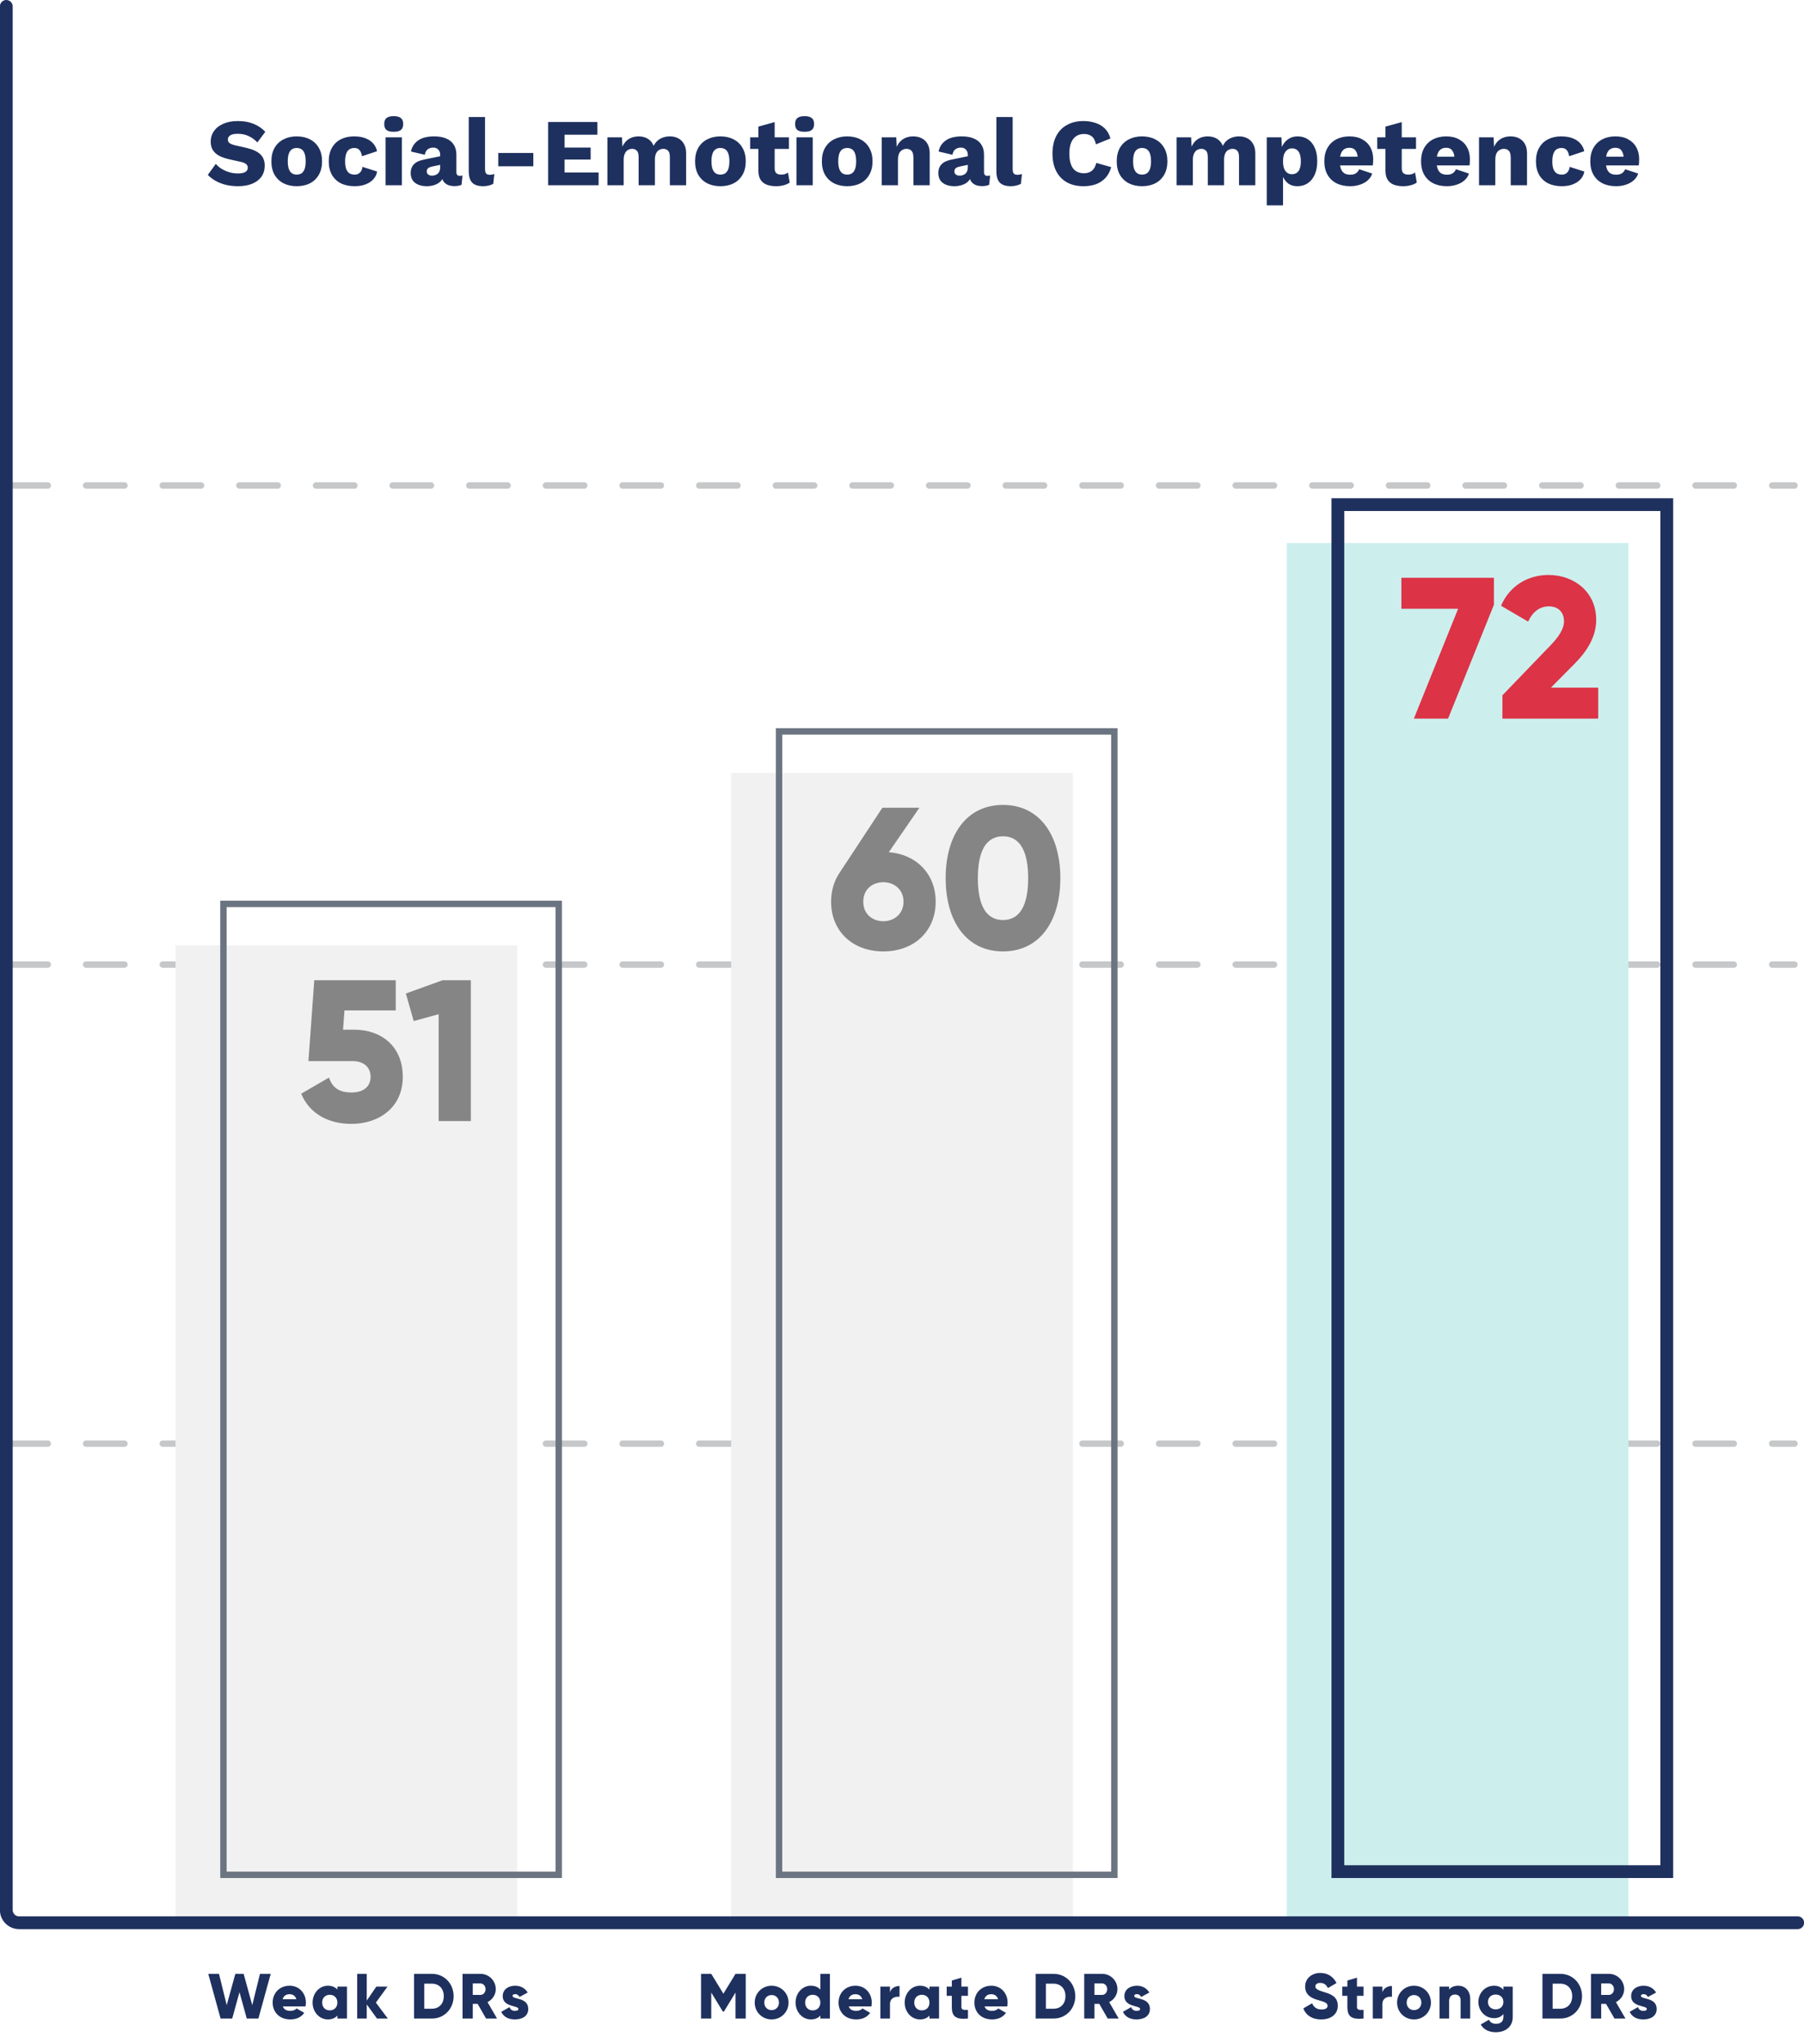 <?xml version="1.0" encoding="UTF-8"?>
<svg preserveAspectRatio="xMidYMid slice" xmlns="http://www.w3.org/2000/svg" width="700px" height="793px" viewBox="0 0 565 640" fill="none">
  <line x1="3" y1="302" x2="562" y2="302" stroke="#C5C7C9" stroke-width="2" stroke-linecap="round" stroke-dasharray="12 12"></line>
  <line x1="3" y1="452" x2="562" y2="452" stroke="#C5C7C9" stroke-width="2" stroke-linecap="round" stroke-dasharray="12 12"></line>
  <line x1="3" y1="152" x2="562" y2="152" stroke="#C5C7C9" stroke-width="2" stroke-linecap="round" stroke-dasharray="12 12"></line>
  <path d="M74.562 37.9C76.402 37.9 78.022 38.19 79.422 38.77C80.842 39.33 82.072 40.16 83.112 41.26L80.622 44.59C79.762 43.69 78.832 43.02 77.832 42.58C76.852 42.12 75.732 41.89 74.472 41.89C73.732 41.89 73.132 41.97 72.672 42.13C72.212 42.29 71.882 42.51 71.682 42.79C71.482 43.07 71.382 43.39 71.382 43.75C71.382 44.17 71.572 44.53 71.952 44.83C72.352 45.11 72.992 45.35 73.872 45.55L77.202 46.3C79.182 46.76 80.632 47.43 81.552 48.31C82.472 49.19 82.932 50.36 82.932 51.82C82.932 53.22 82.572 54.41 81.852 55.39C81.132 56.35 80.142 57.08 78.882 57.58C77.622 58.06 76.182 58.3 74.562 58.3C73.242 58.3 71.982 58.16 70.782 57.88C69.582 57.58 68.502 57.16 67.542 56.62C66.582 56.08 65.772 55.46 65.112 54.76L67.602 51.31C68.102 51.89 68.712 52.41 69.432 52.87C70.172 53.31 70.972 53.66 71.832 53.92C72.712 54.18 73.602 54.31 74.502 54.31C75.202 54.31 75.782 54.24 76.242 54.1C76.722 53.96 77.072 53.75 77.292 53.47C77.512 53.19 77.622 52.86 77.622 52.48C77.622 52.06 77.472 51.71 77.172 51.43C76.872 51.13 76.302 50.88 75.462 50.68L71.802 49.87C70.682 49.61 69.682 49.27 68.802 48.85C67.942 48.41 67.262 47.83 66.762 47.11C66.262 46.37 66.012 45.45 66.012 44.35C66.012 43.11 66.352 42.01 67.032 41.05C67.712 40.07 68.692 39.3 69.972 38.74C71.252 38.18 72.782 37.9 74.562 37.9ZM92.938 42.7C94.518 42.7 95.898 43.01 97.078 43.63C98.278 44.23 99.208 45.12 99.868 46.3C100.548 47.46 100.888 48.86 100.888 50.5C100.888 52.14 100.548 53.55 99.868 54.73C99.208 55.89 98.278 56.78 97.078 57.4C95.898 58 94.518 58.3 92.938 58.3C91.398 58.3 90.028 58 88.828 57.4C87.628 56.78 86.688 55.89 86.008 54.73C85.348 53.55 85.018 52.14 85.018 50.5C85.018 48.86 85.348 47.46 86.008 46.3C86.688 45.12 87.628 44.23 88.828 43.63C90.028 43.01 91.398 42.7 92.938 42.7ZM92.938 46.33C92.358 46.33 91.858 46.47 91.438 46.75C91.018 47.03 90.698 47.48 90.478 48.1C90.258 48.72 90.148 49.52 90.148 50.5C90.148 51.48 90.258 52.28 90.478 52.9C90.698 53.5 91.018 53.95 91.438 54.25C91.858 54.53 92.358 54.67 92.938 54.67C93.538 54.67 94.048 54.53 94.468 54.25C94.888 53.95 95.208 53.5 95.428 52.9C95.648 52.28 95.758 51.48 95.758 50.5C95.758 49.52 95.648 48.72 95.428 48.1C95.208 47.48 94.888 47.03 94.468 46.75C94.048 46.47 93.538 46.33 92.938 46.33ZM110.867 42.7C112.387 42.7 113.647 42.92 114.647 43.36C115.667 43.78 116.457 44.35 117.017 45.07C117.597 45.77 117.957 46.53 118.097 47.35L113.387 48.91C113.247 48.05 112.987 47.41 112.607 46.99C112.247 46.55 111.717 46.33 111.017 46.33C110.377 46.33 109.837 46.48 109.397 46.78C108.977 47.06 108.657 47.52 108.437 48.16C108.217 48.78 108.107 49.58 108.107 50.56C108.107 51.54 108.227 52.34 108.467 52.96C108.707 53.56 109.047 54 109.487 54.28C109.927 54.54 110.447 54.67 111.047 54.67C111.547 54.67 111.957 54.58 112.277 54.4C112.617 54.2 112.897 53.92 113.117 53.56C113.337 53.2 113.477 52.76 113.537 52.24L118.127 53.71C117.987 54.59 117.607 55.38 116.987 56.08C116.387 56.76 115.587 57.3 114.587 57.7C113.587 58.1 112.417 58.3 111.077 58.3C109.437 58.3 108.007 58 106.787 57.4C105.567 56.78 104.627 55.89 103.967 54.73C103.307 53.55 102.977 52.14 102.977 50.5C102.977 48.86 103.307 47.46 103.967 46.3C104.627 45.12 105.547 44.23 106.727 43.63C107.927 43.01 109.307 42.7 110.867 42.7ZM123.328 41.26C122.288 41.26 121.528 41.07 121.048 40.69C120.588 40.29 120.358 39.67 120.358 38.83C120.358 37.97 120.588 37.35 121.048 36.97C121.528 36.57 122.288 36.37 123.328 36.37C124.348 36.37 125.098 36.57 125.578 36.97C126.058 37.35 126.298 37.97 126.298 38.83C126.298 39.67 126.058 40.29 125.578 40.69C125.098 41.07 124.348 41.26 123.328 41.26ZM125.878 43V58H120.778V43H125.878ZM137.879 48.49C137.879 47.79 137.679 47.24 137.279 46.84C136.899 46.42 136.379 46.21 135.719 46.21C135.059 46.21 134.489 46.38 134.009 46.72C133.549 47.04 133.229 47.62 133.049 48.46L128.729 47.44C129.009 46 129.749 44.85 130.949 43.99C132.149 43.13 133.839 42.7 136.019 42.7C137.479 42.7 138.719 42.92 139.739 43.36C140.779 43.78 141.569 44.42 142.109 45.28C142.669 46.12 142.949 47.16 142.949 48.4V53.89C142.949 54.67 143.299 55.06 143.999 55.06C144.359 55.06 144.649 55.02 144.869 54.94L144.569 57.85C143.969 58.13 143.239 58.27 142.379 58.27C141.599 58.27 140.909 58.15 140.309 57.91C139.709 57.65 139.239 57.27 138.899 56.77C138.559 56.25 138.389 55.6 138.389 54.82V54.64L138.959 54.43C138.959 55.29 138.699 56.01 138.179 56.59C137.679 57.17 137.019 57.6 136.199 57.88C135.399 58.16 134.559 58.3 133.679 58.3C132.659 58.3 131.769 58.14 131.009 57.82C130.249 57.5 129.659 57.04 129.239 56.44C128.839 55.82 128.639 55.06 128.639 54.16C128.639 53.08 128.959 52.19 129.599 51.49C130.259 50.77 131.289 50.27 132.689 49.99L138.359 48.82L138.329 51.52L135.449 52.12C134.849 52.24 134.399 52.42 134.099 52.66C133.819 52.88 133.679 53.22 133.679 53.68C133.679 54.12 133.839 54.45 134.159 54.67C134.479 54.89 134.859 55 135.299 55C135.639 55 135.959 54.95 136.259 54.85C136.579 54.75 136.859 54.6 137.099 54.4C137.339 54.18 137.529 53.91 137.669 53.59C137.809 53.27 137.879 52.89 137.879 52.45V48.49ZM151.922 36.64V52.9C151.922 53.56 152.032 54.03 152.252 54.31C152.472 54.59 152.842 54.73 153.362 54.73C153.662 54.73 153.912 54.71 154.112 54.67C154.312 54.63 154.552 54.57 154.832 54.49L154.502 57.55C154.142 57.77 153.672 57.95 153.092 58.09C152.512 58.23 151.942 58.3 151.382 58.3C149.782 58.3 148.622 57.93 147.902 57.19C147.182 56.45 146.822 55.24 146.822 53.56V36.64H151.922ZM167.046 47.89V52.06H156.066V47.89H167.046ZM171.675 58V38.2H187.095V42.19H176.835V46.21H184.995V49.96H176.835V54.01H187.485V58H171.675ZM190.241 58V43H194.801L194.951 45.91C195.431 44.85 196.101 44.05 196.961 43.51C197.841 42.97 198.851 42.7 199.991 42.7C201.111 42.7 202.081 42.95 202.901 43.45C203.721 43.95 204.331 44.69 204.731 45.67C205.051 45.01 205.461 44.46 205.961 44.02C206.481 43.58 207.071 43.25 207.731 43.03C208.391 42.81 209.071 42.7 209.771 42.7C210.771 42.7 211.651 42.9 212.411 43.3C213.171 43.68 213.771 44.27 214.211 45.07C214.671 45.85 214.901 46.83 214.901 48.01V58H209.801V49.18C209.801 48.22 209.611 47.55 209.231 47.17C208.871 46.79 208.381 46.6 207.761 46.6C207.261 46.6 206.801 46.73 206.381 46.99C205.981 47.23 205.671 47.6 205.451 48.1C205.231 48.6 205.121 49.23 205.121 49.99V58H200.021V49.18C200.021 48.22 199.831 47.55 199.451 47.17C199.071 46.79 198.581 46.6 197.981 46.6C197.521 46.6 197.081 46.72 196.661 46.96C196.261 47.2 195.941 47.58 195.701 48.1C195.461 48.6 195.341 49.26 195.341 50.08V58H190.241ZM225.623 42.7C227.203 42.7 228.583 43.01 229.763 43.63C230.963 44.23 231.893 45.12 232.553 46.3C233.233 47.46 233.573 48.86 233.573 50.5C233.573 52.14 233.233 53.55 232.553 54.73C231.893 55.89 230.963 56.78 229.763 57.4C228.583 58 227.203 58.3 225.623 58.3C224.083 58.3 222.713 58 221.513 57.4C220.313 56.78 219.373 55.89 218.693 54.73C218.033 53.55 217.703 52.14 217.703 50.5C217.703 48.86 218.033 47.46 218.693 46.3C219.373 45.12 220.313 44.23 221.513 43.63C222.713 43.01 224.083 42.7 225.623 42.7ZM225.623 46.33C225.043 46.33 224.543 46.47 224.123 46.75C223.703 47.03 223.383 47.48 223.163 48.1C222.943 48.72 222.833 49.52 222.833 50.5C222.833 51.48 222.943 52.28 223.163 52.9C223.383 53.5 223.703 53.95 224.123 54.25C224.543 54.53 225.043 54.67 225.623 54.67C226.223 54.67 226.733 54.53 227.153 54.25C227.573 53.95 227.893 53.5 228.113 52.9C228.333 52.28 228.443 51.48 228.443 50.5C228.443 49.52 228.333 48.72 228.113 48.1C227.893 47.48 227.573 47.03 227.153 46.75C226.733 46.47 226.223 46.33 225.623 46.33ZM242.624 38.23V52.66C242.624 53.38 242.794 53.9 243.134 54.22C243.494 54.52 243.984 54.67 244.604 54.67C245.084 54.67 245.494 54.62 245.834 54.52C246.194 54.4 246.514 54.23 246.794 54.01L247.334 57.16C246.834 57.52 246.204 57.8 245.444 58C244.684 58.2 243.904 58.3 243.104 58.3C241.964 58.3 240.974 58.14 240.134 57.82C239.314 57.5 238.674 56.99 238.214 56.29C237.774 55.59 237.544 54.66 237.524 53.5V39.64L242.624 38.23ZM247.094 43V46.63H234.944V43H247.094ZM252 41.26C250.96 41.26 250.2 41.07 249.72 40.69C249.26 40.29 249.03 39.67 249.03 38.83C249.03 37.97 249.26 37.35 249.72 36.97C250.2 36.57 250.96 36.37 252 36.37C253.02 36.37 253.77 36.57 254.25 36.97C254.73 37.35 254.97 37.97 254.97 38.83C254.97 39.67 254.73 40.29 254.25 40.69C253.77 41.07 253.02 41.26 252 41.26ZM254.55 43V58H249.45V43H254.55ZM265.321 42.7C266.901 42.7 268.281 43.01 269.461 43.63C270.661 44.23 271.591 45.12 272.251 46.3C272.931 47.46 273.271 48.86 273.271 50.5C273.271 52.14 272.931 53.55 272.251 54.73C271.591 55.89 270.661 56.78 269.461 57.4C268.281 58 266.901 58.3 265.321 58.3C263.781 58.3 262.411 58 261.211 57.4C260.011 56.78 259.071 55.89 258.391 54.73C257.731 53.55 257.401 52.14 257.401 50.5C257.401 48.86 257.731 47.46 258.391 46.3C259.071 45.12 260.011 44.23 261.211 43.63C262.411 43.01 263.781 42.7 265.321 42.7ZM265.321 46.33C264.741 46.33 264.241 46.47 263.821 46.75C263.401 47.03 263.081 47.48 262.861 48.1C262.641 48.72 262.531 49.52 262.531 50.5C262.531 51.48 262.641 52.28 262.861 52.9C263.081 53.5 263.401 53.95 263.821 54.25C264.241 54.53 264.741 54.67 265.321 54.67C265.921 54.67 266.431 54.53 266.851 54.25C267.271 53.95 267.591 53.5 267.811 52.9C268.031 52.28 268.141 51.48 268.141 50.5C268.141 49.52 268.031 48.72 267.811 48.1C267.591 47.48 267.271 47.03 266.851 46.75C266.431 46.47 265.921 46.33 265.321 46.33ZM276.14 58V43H280.7L280.97 48.16L280.4 47.59C280.6 46.51 280.95 45.61 281.45 44.89C281.97 44.17 282.61 43.63 283.37 43.27C284.15 42.89 285.02 42.7 285.98 42.7C287.02 42.7 287.92 42.9 288.68 43.3C289.46 43.7 290.07 44.29 290.51 45.07C290.95 45.85 291.17 46.83 291.17 48.01V58H286.07V49.36C286.07 48.32 285.87 47.6 285.47 47.2C285.07 46.8 284.56 46.6 283.94 46.6C283.46 46.6 283.01 46.72 282.59 46.96C282.17 47.18 281.84 47.54 281.6 48.04C281.36 48.54 281.24 49.21 281.24 50.05V58H276.14ZM303.113 48.49C303.113 47.79 302.913 47.24 302.513 46.84C302.133 46.42 301.613 46.21 300.953 46.21C300.293 46.21 299.723 46.38 299.243 46.72C298.783 47.04 298.463 47.62 298.283 48.46L293.963 47.44C294.243 46 294.983 44.85 296.183 43.99C297.383 43.13 299.073 42.7 301.253 42.7C302.713 42.7 303.953 42.92 304.973 43.36C306.013 43.78 306.803 44.42 307.343 45.28C307.903 46.12 308.183 47.16 308.183 48.4V53.89C308.183 54.67 308.533 55.06 309.233 55.06C309.593 55.06 309.883 55.02 310.103 54.94L309.803 57.85C309.203 58.13 308.473 58.27 307.613 58.27C306.833 58.27 306.143 58.15 305.543 57.91C304.943 57.65 304.473 57.27 304.133 56.77C303.793 56.25 303.623 55.6 303.623 54.82V54.64L304.193 54.43C304.193 55.29 303.933 56.01 303.413 56.59C302.913 57.17 302.253 57.6 301.433 57.88C300.633 58.16 299.793 58.3 298.913 58.3C297.893 58.3 297.003 58.14 296.243 57.82C295.483 57.5 294.893 57.04 294.473 56.44C294.073 55.82 293.873 55.06 293.873 54.16C293.873 53.08 294.193 52.19 294.833 51.49C295.493 50.77 296.523 50.27 297.923 49.99L303.593 48.82L303.563 51.52L300.683 52.12C300.083 52.24 299.633 52.42 299.333 52.66C299.053 52.88 298.913 53.22 298.913 53.68C298.913 54.12 299.073 54.45 299.393 54.67C299.713 54.89 300.093 55 300.533 55C300.873 55 301.193 54.95 301.493 54.85C301.813 54.75 302.093 54.6 302.333 54.4C302.573 54.18 302.763 53.91 302.903 53.59C303.043 53.27 303.113 52.89 303.113 52.45V48.49ZM317.156 36.64V52.9C317.156 53.56 317.266 54.03 317.486 54.31C317.706 54.59 318.076 54.73 318.596 54.73C318.896 54.73 319.146 54.71 319.346 54.67C319.546 54.63 319.786 54.57 320.066 54.49L319.736 57.55C319.376 57.77 318.906 57.95 318.326 58.09C317.746 58.23 317.176 58.3 316.616 58.3C315.016 58.3 313.856 57.93 313.136 57.19C312.416 56.45 312.056 55.24 312.056 53.56V36.64H317.156ZM348.014 52.33C347.634 53.71 347.024 54.85 346.184 55.75C345.344 56.63 344.344 57.28 343.184 57.7C342.024 58.1 340.744 58.3 339.344 58.3C337.344 58.3 335.614 57.9 334.154 57.1C332.694 56.28 331.574 55.11 330.794 53.59C330.014 52.07 329.624 50.24 329.624 48.1C329.624 45.96 330.014 44.13 330.794 42.61C331.574 41.09 332.694 39.93 334.154 39.13C335.614 38.31 337.334 37.9 339.314 37.9C340.694 37.9 341.964 38.1 343.124 38.5C344.284 38.88 345.264 39.47 346.064 40.27C346.864 41.07 347.434 42.1 347.774 43.36L343.244 45.19C342.964 43.95 342.504 43.1 341.864 42.64C341.244 42.18 340.454 41.95 339.494 41.95C338.554 41.95 337.734 42.18 337.034 42.64C336.354 43.1 335.824 43.79 335.444 44.71C335.084 45.61 334.904 46.74 334.904 48.1C334.904 49.44 335.074 50.57 335.414 51.49C335.754 52.41 336.264 53.1 336.944 53.56C337.644 54.02 338.504 54.25 339.524 54.25C340.484 54.25 341.294 53.99 341.954 53.47C342.634 52.93 343.094 52.11 343.334 51.01L348.014 52.33ZM357.664 42.7C359.244 42.7 360.624 43.01 361.804 43.63C363.004 44.23 363.934 45.12 364.594 46.3C365.274 47.46 365.614 48.86 365.614 50.5C365.614 52.14 365.274 53.55 364.594 54.73C363.934 55.89 363.004 56.78 361.804 57.4C360.624 58 359.244 58.3 357.664 58.3C356.124 58.3 354.754 58 353.554 57.4C352.354 56.78 351.414 55.89 350.734 54.73C350.074 53.55 349.744 52.14 349.744 50.5C349.744 48.86 350.074 47.46 350.734 46.3C351.414 45.12 352.354 44.23 353.554 43.63C354.754 43.01 356.124 42.7 357.664 42.7ZM357.664 46.33C357.084 46.33 356.584 46.47 356.164 46.75C355.744 47.03 355.424 47.48 355.204 48.1C354.984 48.72 354.874 49.52 354.874 50.5C354.874 51.48 354.984 52.28 355.204 52.9C355.424 53.5 355.744 53.95 356.164 54.25C356.584 54.53 357.084 54.67 357.664 54.67C358.264 54.67 358.774 54.53 359.194 54.25C359.614 53.95 359.934 53.5 360.154 52.9C360.374 52.28 360.484 51.48 360.484 50.5C360.484 49.52 360.374 48.72 360.154 48.1C359.934 47.48 359.614 47.03 359.194 46.75C358.774 46.47 358.264 46.33 357.664 46.33ZM368.483 58V43H373.043L373.193 45.91C373.673 44.85 374.343 44.05 375.203 43.51C376.083 42.97 377.093 42.7 378.233 42.7C379.353 42.7 380.323 42.95 381.143 43.45C381.963 43.95 382.573 44.69 382.973 45.67C383.293 45.01 383.703 44.46 384.203 44.02C384.723 43.58 385.313 43.25 385.973 43.03C386.633 42.81 387.313 42.7 388.013 42.7C389.013 42.7 389.893 42.9 390.653 43.3C391.413 43.68 392.013 44.27 392.453 45.07C392.913 45.85 393.143 46.83 393.143 48.01V58H388.043V49.18C388.043 48.22 387.853 47.55 387.473 47.17C387.113 46.79 386.623 46.6 386.003 46.6C385.503 46.6 385.043 46.73 384.623 46.99C384.223 47.23 383.913 47.6 383.693 48.1C383.473 48.6 383.363 49.23 383.363 49.99V58H378.263V49.18C378.263 48.22 378.073 47.55 377.693 47.17C377.313 46.79 376.823 46.6 376.223 46.6C375.763 46.6 375.323 46.72 374.903 46.96C374.503 47.2 374.183 47.58 373.943 48.1C373.703 48.6 373.583 49.26 373.583 50.08V58H368.483ZM396.726 64.3V43H401.316L401.586 48.43L400.986 47.8C401.126 46.8 401.436 45.92 401.916 45.16C402.396 44.4 403.016 43.8 403.776 43.36C404.536 42.92 405.406 42.7 406.386 42.7C407.626 42.7 408.706 43.01 409.626 43.63C410.546 44.23 411.256 45.11 411.756 46.27C412.276 47.41 412.536 48.8 412.536 50.44C412.536 52.08 412.276 53.49 411.756 54.67C411.236 55.85 410.506 56.75 409.566 57.37C408.646 57.99 407.566 58.3 406.326 58.3C404.966 58.3 403.866 57.9 403.026 57.1C402.186 56.28 401.626 55.25 401.346 54.01L401.826 53.29V64.3H396.726ZM404.586 54.55C405.466 54.55 406.156 54.23 406.656 53.59C407.156 52.93 407.406 51.9 407.406 50.5C407.406 49.1 407.156 48.08 406.656 47.44C406.176 46.78 405.496 46.45 404.616 46.45C404.056 46.45 403.566 46.61 403.146 46.93C402.726 47.23 402.396 47.68 402.156 48.28C401.936 48.88 401.826 49.62 401.826 50.5C401.826 51.34 401.926 52.07 402.126 52.69C402.346 53.29 402.666 53.75 403.086 54.07C403.506 54.39 404.006 54.55 404.586 54.55ZM422.854 58.3C421.194 58.3 419.754 57.99 418.534 57.37C417.334 56.75 416.404 55.86 415.744 54.7C415.084 53.54 414.754 52.14 414.754 50.5C414.754 48.86 415.084 47.46 415.744 46.3C416.404 45.14 417.324 44.25 418.504 43.63C419.704 43.01 421.074 42.7 422.614 42.7C424.194 42.7 425.534 43.01 426.634 43.63C427.754 44.23 428.604 45.07 429.184 46.15C429.764 47.21 430.054 48.43 430.054 49.81C430.054 50.17 430.044 50.53 430.024 50.89C430.004 51.25 429.974 51.55 429.934 51.79H418.054V49.06H427.684L425.254 49.99C425.254 48.79 425.034 47.87 424.594 47.23C424.174 46.59 423.514 46.27 422.614 46.27C421.974 46.27 421.424 46.42 420.964 46.72C420.524 47.02 420.184 47.49 419.944 48.13C419.724 48.77 419.614 49.59 419.614 50.59C419.614 51.57 419.744 52.37 420.004 52.99C420.264 53.59 420.634 54.03 421.114 54.31C421.594 54.57 422.174 54.7 422.854 54.7C423.614 54.7 424.214 54.55 424.654 54.25C425.114 53.95 425.454 53.53 425.674 52.99L429.754 54.34C429.474 55.2 428.984 55.93 428.284 56.53C427.604 57.11 426.784 57.55 425.824 57.85C424.884 58.15 423.894 58.3 422.854 58.3ZM439.001 38.23V52.66C439.001 53.38 439.171 53.9 439.511 54.22C439.871 54.52 440.361 54.67 440.981 54.67C441.461 54.67 441.871 54.62 442.211 54.52C442.571 54.4 442.891 54.23 443.171 54.01L443.711 57.16C443.211 57.52 442.581 57.8 441.821 58C441.061 58.2 440.281 58.3 439.481 58.3C438.341 58.3 437.351 58.14 436.511 57.82C435.691 57.5 435.051 56.99 434.591 56.29C434.151 55.59 433.921 54.66 433.901 53.5V39.64L439.001 38.23ZM443.471 43V46.63H431.321V43H443.471ZM453.147 58.3C451.487 58.3 450.047 57.99 448.827 57.37C447.627 56.75 446.697 55.86 446.037 54.7C445.377 53.54 445.047 52.14 445.047 50.5C445.047 48.86 445.377 47.46 446.037 46.3C446.697 45.14 447.617 44.25 448.797 43.63C449.997 43.01 451.367 42.7 452.907 42.7C454.487 42.7 455.827 43.01 456.927 43.63C458.047 44.23 458.897 45.07 459.477 46.15C460.057 47.21 460.347 48.43 460.347 49.81C460.347 50.17 460.337 50.53 460.317 50.89C460.297 51.25 460.267 51.55 460.227 51.79H448.347V49.06H457.977L455.547 49.99C455.547 48.79 455.327 47.87 454.887 47.23C454.467 46.59 453.807 46.27 452.907 46.27C452.267 46.27 451.717 46.42 451.257 46.72C450.817 47.02 450.477 47.49 450.237 48.13C450.017 48.77 449.907 49.59 449.907 50.59C449.907 51.57 450.037 52.37 450.297 52.99C450.557 53.59 450.927 54.03 451.407 54.31C451.887 54.57 452.467 54.7 453.147 54.7C453.907 54.7 454.507 54.55 454.947 54.25C455.407 53.95 455.747 53.53 455.967 52.99L460.047 54.34C459.767 55.2 459.277 55.93 458.577 56.53C457.897 57.11 457.077 57.55 456.117 57.85C455.177 58.15 454.187 58.3 453.147 58.3ZM463.2 58V43H467.76L468.03 48.16L467.46 47.59C467.66 46.51 468.01 45.61 468.51 44.89C469.03 44.17 469.67 43.63 470.43 43.27C471.21 42.89 472.08 42.7 473.04 42.7C474.08 42.7 474.98 42.9 475.74 43.3C476.52 43.7 477.13 44.29 477.57 45.07C478.01 45.85 478.23 46.83 478.23 48.01V58H473.13V49.36C473.13 48.32 472.93 47.6 472.53 47.2C472.13 46.8 471.62 46.6 471 46.6C470.52 46.6 470.07 46.72 469.65 46.96C469.23 47.18 468.9 47.54 468.66 48.04C468.42 48.54 468.3 49.21 468.3 50.05V58H463.2ZM488.914 42.7C490.434 42.7 491.694 42.92 492.694 43.36C493.714 43.78 494.504 44.35 495.064 45.07C495.644 45.77 496.004 46.53 496.144 47.35L491.434 48.91C491.294 48.05 491.034 47.41 490.654 46.99C490.294 46.55 489.764 46.33 489.064 46.33C488.424 46.33 487.884 46.48 487.444 46.78C487.024 47.06 486.704 47.52 486.484 48.16C486.264 48.78 486.154 49.58 486.154 50.56C486.154 51.54 486.274 52.34 486.514 52.96C486.754 53.56 487.094 54 487.534 54.28C487.974 54.54 488.494 54.67 489.094 54.67C489.594 54.67 490.004 54.58 490.324 54.4C490.664 54.2 490.944 53.92 491.164 53.56C491.384 53.2 491.524 52.76 491.584 52.24L496.174 53.71C496.034 54.59 495.654 55.38 495.034 56.08C494.434 56.76 493.634 57.3 492.634 57.7C491.634 58.1 490.464 58.3 489.124 58.3C487.484 58.3 486.054 58 484.834 57.4C483.614 56.78 482.674 55.89 482.014 54.73C481.354 53.55 481.024 52.14 481.024 50.5C481.024 48.86 481.354 47.46 482.014 46.3C482.674 45.12 483.594 44.23 484.774 43.63C485.974 43.01 487.354 42.7 488.914 42.7ZM506.145 58.3C504.485 58.3 503.045 57.99 501.825 57.37C500.625 56.75 499.695 55.86 499.035 54.7C498.375 53.54 498.045 52.14 498.045 50.5C498.045 48.86 498.375 47.46 499.035 46.3C499.695 45.14 500.615 44.25 501.795 43.63C502.995 43.01 504.365 42.7 505.905 42.7C507.485 42.7 508.825 43.01 509.925 43.63C511.045 44.23 511.895 45.07 512.475 46.15C513.055 47.21 513.345 48.43 513.345 49.81C513.345 50.17 513.335 50.53 513.315 50.89C513.295 51.25 513.265 51.55 513.225 51.79H501.345V49.06H510.975L508.545 49.99C508.545 48.79 508.325 47.87 507.885 47.23C507.465 46.59 506.805 46.27 505.905 46.27C505.265 46.27 504.715 46.42 504.255 46.72C503.815 47.02 503.475 47.49 503.235 48.13C503.015 48.77 502.905 49.59 502.905 50.59C502.905 51.57 503.035 52.37 503.295 52.99C503.555 53.59 503.925 54.03 504.405 54.31C504.885 54.57 505.465 54.7 506.145 54.7C506.905 54.7 507.505 54.55 507.945 54.25C508.405 53.95 508.745 53.53 508.965 52.99L513.045 54.34C512.765 55.2 512.275 55.93 511.575 56.53C510.895 57.11 510.075 57.55 509.115 57.85C508.175 58.15 507.185 58.3 506.145 58.3Z" fill="#1E305E"></path>
  <path d="M69.107 632L65.247 618H68.607L71.027 627.8L73.727 618H76.327L79.027 627.8L81.447 618H84.807L80.947 632H77.307L75.027 623.74L72.747 632H69.107ZM88.596 628.2C88.976 629.24 89.896 629.6 90.996 629.6C91.816 629.6 92.516 629.28 92.916 628.84L95.316 630.22C94.336 631.58 92.856 632.28 90.956 632.28C87.536 632.28 85.416 629.98 85.416 627C85.416 624.02 87.576 621.72 90.736 621.72C93.656 621.72 95.816 623.98 95.816 627C95.816 627.42 95.776 627.82 95.696 628.2H88.596ZM88.536 625.96H92.836C92.516 624.8 91.616 624.38 90.716 624.38C89.576 624.38 88.816 624.94 88.536 625.96ZM105.68 622H108.68V632H105.68V631.06C105.02 631.82 104.04 632.28 102.7 632.28C100.08 632.28 97.92 629.98 97.92 627C97.92 624.02 100.08 621.72 102.7 621.72C104.04 621.72 105.02 622.18 105.68 622.94V622ZM103.3 629.44C104.68 629.44 105.68 628.5 105.68 627C105.68 625.5 104.68 624.56 103.3 624.56C101.92 624.56 100.92 625.5 100.92 627C100.92 628.5 101.92 629.44 103.3 629.44ZM121.481 632H118.081L114.881 627.58V632H111.881V618H114.881V626.38L117.881 622H121.381L117.741 627L121.481 632ZM135.284 618C139.144 618 142.084 621.04 142.084 625C142.084 628.96 139.144 632 135.284 632H129.684V618H135.284ZM135.284 628.92C137.484 628.92 139.004 627.4 139.004 625C139.004 622.6 137.484 621.08 135.284 621.08H132.884V628.92H135.284ZM152.244 632L149.604 627.4H148.084V632H144.884V618H150.484C153.144 618 155.284 620.14 155.284 622.8C155.284 624.52 154.244 626.08 152.704 626.86L155.684 632H152.244ZM148.084 621V624.6H150.484C151.364 624.6 152.084 623.82 152.084 622.8C152.084 621.78 151.364 621 150.484 621H148.084ZM160.538 624.92C160.538 626.06 165.458 625.3 165.458 629C165.458 631.3 163.458 632.28 161.298 632.28C159.298 632.28 157.778 631.52 156.998 629.9L159.598 628.42C159.858 629.18 160.418 629.6 161.298 629.6C162.018 629.6 162.378 629.38 162.378 628.98C162.378 627.88 157.458 628.46 157.458 625C157.458 622.82 159.298 621.72 161.378 621.72C162.998 621.72 164.438 622.44 165.278 623.86L162.718 625.24C162.438 624.72 162.038 624.36 161.378 624.36C160.858 624.36 160.538 624.56 160.538 624.92Z" fill="#1E305E"></path>
  <path d="M233.565 618V632H230.365V623.86L226.745 629.8H226.385L222.765 623.86V632H219.565V618H222.765L226.565 624.22L230.365 618H233.565ZM241.671 632.28C238.731 632.28 236.371 629.98 236.371 627C236.371 624.02 238.731 621.72 241.671 621.72C244.611 621.72 246.971 624.02 246.971 627C246.971 629.98 244.611 632.28 241.671 632.28ZM241.671 629.36C242.971 629.36 243.971 628.42 243.971 627C243.971 625.58 242.971 624.64 241.671 624.64C240.371 624.64 239.371 625.58 239.371 627C239.371 628.42 240.371 629.36 241.671 629.36ZM256.928 618H259.928V632H256.928V631.06C256.268 631.82 255.288 632.28 253.948 632.28C251.328 632.28 249.168 629.98 249.168 627C249.168 624.02 251.328 621.72 253.948 621.72C255.288 621.72 256.268 622.18 256.928 622.94V618ZM254.548 629.44C255.928 629.44 256.928 628.5 256.928 627C256.928 625.5 255.928 624.56 254.548 624.56C253.168 624.56 252.168 625.5 252.168 627C252.168 628.5 253.168 629.44 254.548 629.44ZM265.809 628.2C266.189 629.24 267.109 629.6 268.209 629.6C269.029 629.6 269.729 629.28 270.129 628.84L272.529 630.22C271.549 631.58 270.069 632.28 268.169 632.28C264.749 632.28 262.629 629.98 262.629 627C262.629 624.02 264.789 621.72 267.949 621.72C270.869 621.72 273.029 623.98 273.029 627C273.029 627.42 272.989 627.82 272.909 628.2H265.809ZM265.749 625.96H270.049C269.729 624.8 268.829 624.38 267.929 624.38C266.789 624.38 266.029 624.94 265.749 625.96ZM278.731 623.78C279.131 622.44 280.471 621.8 281.731 621.8V625.2C280.491 625 278.731 625.5 278.731 627.48V632H275.731V622H278.731V623.78ZM291.1 622H294.1V632H291.1V631.06C290.44 631.82 289.46 632.28 288.12 632.28C285.5 632.28 283.34 629.98 283.34 627C283.34 624.02 285.5 621.72 288.12 621.72C289.46 621.72 290.44 622.18 291.1 622.94V622ZM288.72 629.44C290.1 629.44 291.1 628.5 291.1 627C291.1 625.5 290.1 624.56 288.72 624.56C287.34 624.56 286.34 625.5 286.34 627C286.34 628.5 287.34 629.44 288.72 629.44ZM303.161 624.88H301.101V628.42C301.101 629.28 301.841 629.36 303.161 629.28V632C299.241 632.4 298.101 631.22 298.101 628.42V624.88H296.501V622H298.101V620.1L301.101 619.2V622H303.161V624.88ZM308.344 628.2C308.724 629.24 309.644 629.6 310.744 629.6C311.564 629.6 312.264 629.28 312.664 628.84L315.064 630.22C314.084 631.58 312.604 632.28 310.704 632.28C307.284 632.28 305.164 629.98 305.164 627C305.164 624.02 307.324 621.72 310.484 621.72C313.404 621.72 315.564 623.98 315.564 627C315.564 627.42 315.524 627.82 315.444 628.2H308.344ZM308.284 625.96H312.584C312.264 624.8 311.364 624.38 310.464 624.38C309.324 624.38 308.564 624.94 308.284 625.96ZM329.966 618C333.826 618 336.766 621.04 336.766 625C336.766 628.96 333.826 632 329.966 632H324.366V618H329.966ZM329.966 628.92C332.166 628.92 333.686 627.4 333.686 625C333.686 622.6 332.166 621.08 329.966 621.08H327.566V628.92H329.966ZM346.925 632L344.285 627.4H342.765V632H339.565V618H345.165C347.825 618 349.965 620.14 349.965 622.8C349.965 624.52 348.925 626.08 347.385 626.86L350.365 632H346.925ZM342.765 621V624.6H345.165C346.045 624.6 346.765 623.82 346.765 622.8C346.765 621.78 346.045 621 345.165 621H342.765ZM355.219 624.92C355.219 626.06 360.139 625.3 360.139 629C360.139 631.3 358.139 632.28 355.979 632.28C353.979 632.28 352.459 631.52 351.679 629.9L354.279 628.42C354.539 629.18 355.099 629.6 355.979 629.6C356.699 629.6 357.059 629.38 357.059 628.98C357.059 627.88 352.139 628.46 352.139 625C352.139 622.82 353.979 621.72 356.059 621.72C357.679 621.72 359.119 622.44 359.959 623.86L357.399 625.24C357.119 624.72 356.719 624.36 356.059 624.36C355.539 624.36 355.219 624.56 355.219 624.92Z" fill="#1E305E"></path>
  <path d="M413.772 632.28C410.832 632.28 408.952 630.88 408.172 628.82L410.932 627.22C411.432 628.38 412.292 629.16 413.872 629.16C415.392 629.16 415.772 628.56 415.772 628.02C415.772 627.16 414.972 626.82 412.872 626.24C410.792 625.66 408.752 624.66 408.752 621.98C408.752 619.28 411.032 617.72 413.452 617.72C415.752 617.72 417.552 618.82 418.572 620.88L415.872 622.46C415.392 621.46 414.732 620.84 413.452 620.84C412.452 620.84 411.952 621.34 411.952 621.9C411.952 622.54 412.292 622.98 414.472 623.64C416.592 624.28 418.972 625.02 418.972 627.98C418.972 630.68 416.812 632.28 413.772 632.28ZM427.038 624.88H424.978V628.42C424.978 629.28 425.718 629.36 427.038 629.28V632C423.118 632.4 421.978 631.22 421.978 628.42V624.88H420.378V622H421.978V620.1L424.978 619.2V622H427.038V624.88ZM432.932 623.78C433.332 622.44 434.672 621.8 435.932 621.8V625.2C434.692 625 432.932 625.5 432.932 627.48V632H429.932V622H432.932V623.78ZM442.841 632.28C439.901 632.28 437.541 629.98 437.541 627C437.541 624.02 439.901 621.72 442.841 621.72C445.781 621.72 448.141 624.02 448.141 627C448.141 629.98 445.781 632.28 442.841 632.28ZM442.841 629.36C444.141 629.36 445.141 628.42 445.141 627C445.141 625.58 444.141 624.64 442.841 624.64C441.541 624.64 440.541 625.58 440.541 627C440.541 628.42 441.541 629.36 442.841 629.36ZM456.698 621.72C458.718 621.72 460.438 623.16 460.438 625.86V632H457.438V626.3C457.438 625.06 456.658 624.48 455.698 624.48C454.598 624.48 453.838 625.12 453.838 626.54V632H450.838V622H453.838V622.94C454.378 622.2 455.378 621.72 456.698 621.72ZM470.838 622H473.758V631.5C473.758 634.86 471.138 636.28 468.478 636.28C466.398 636.28 464.658 635.5 463.738 633.86L466.298 632.38C466.678 633.08 467.258 633.64 468.578 633.64C469.978 633.64 470.838 632.92 470.838 631.5V630.58C470.178 631.4 469.218 631.88 467.918 631.88C465.078 631.88 462.998 629.56 462.998 626.8C462.998 624.04 465.078 621.72 467.918 621.72C469.218 621.72 470.178 622.2 470.838 623.02V622ZM468.418 629.12C469.838 629.12 470.838 628.18 470.838 626.8C470.838 625.42 469.838 624.48 468.418 624.48C466.998 624.48 465.998 625.42 465.998 626.8C465.998 628.18 466.998 629.12 468.418 629.12ZM488.659 618C492.519 618 495.459 621.04 495.459 625C495.459 628.96 492.519 632 488.659 632H483.059V618H488.659ZM488.659 628.92C490.859 628.92 492.379 627.4 492.379 625C492.379 622.6 490.859 621.08 488.659 621.08H486.259V628.92H488.659ZM505.619 632L502.979 627.4H501.459V632H498.259V618H503.859C506.519 618 508.659 620.14 508.659 622.8C508.659 624.52 507.619 626.08 506.079 626.86L509.059 632H505.619ZM501.459 621V624.6H503.859C504.739 624.6 505.459 623.82 505.459 622.8C505.459 621.78 504.739 621 503.859 621H501.459ZM513.913 624.92C513.913 626.06 518.833 625.3 518.833 629C518.833 631.3 516.833 632.28 514.673 632.28C512.673 632.28 511.153 631.52 510.373 629.9L512.973 628.42C513.233 629.18 513.793 629.6 514.673 629.6C515.393 629.6 515.753 629.38 515.753 628.98C515.753 627.88 510.833 628.46 510.833 625C510.833 622.82 512.673 621.72 514.753 621.72C516.373 621.72 517.813 622.44 518.653 623.86L516.093 625.24C515.813 624.72 515.413 624.36 514.753 624.36C514.233 624.36 513.913 624.56 513.913 624.92Z" fill="#1E305E"></path>
  <rect x="55" y="296" width="107" height="306" fill="#F1F1F1"></rect>
  <rect x="229" y="242" width="107" height="360" fill="#F1F1F1"></rect>
  <rect x="403" y="170" width="107" height="432" fill="#CCEFEE"></rect>
  <rect x="70" y="283" width="105" height="304" stroke="#6B7481" stroke-width="2"></rect>
  <rect x="244" y="229" width="105" height="358" stroke="#6B7481" stroke-width="2"></rect>
  <rect x="419" y="158" width="103" height="428" stroke="#1E305E" stroke-width="4"></rect>
  <path d="M438.892 180.9H467.872V189.342L453.508 225H442.798L456.658 190.602H438.892V180.9ZM470.532 225V217.692L485.337 202.32C487.92 199.674 489.81 197.091 489.81 194.508C489.81 191.736 488.046 189.846 485.085 189.846C481.998 189.846 479.793 191.862 478.596 194.634L470.091 189.657C472.926 183.105 478.848 180.018 484.959 180.018C492.834 180.018 499.89 185.184 499.89 194.067C499.89 199.359 497.055 203.895 493.023 207.927L485.715 215.298H500.52V225H470.532Z" fill="#DC3346"></path>
  <path d="M278.373 266.823C287.13 267.516 293.052 273.753 293.052 282.321C293.052 291.456 286.374 297.882 276.672 297.882C266.907 297.882 260.292 291.456 260.292 282.321C260.292 278.919 261.237 275.832 262.875 273.375L276.357 252.9H287.949L278.373 266.823ZM276.672 288.432C280.011 288.432 282.972 286.164 282.972 282.321C282.972 278.478 280.011 276.21 276.672 276.21C273.27 276.21 270.372 278.415 270.372 282.321C270.372 286.227 273.27 288.432 276.672 288.432ZM314.13 297.882C302.727 297.882 296.175 288.558 296.175 274.95C296.175 261.342 302.727 252.018 314.13 252.018C325.533 252.018 332.085 261.342 332.085 274.95C332.085 288.558 325.533 297.882 314.13 297.882ZM314.13 288.054C319.422 288.054 322.005 283.455 322.005 274.95C322.005 266.445 319.422 261.846 314.13 261.846C308.838 261.846 306.255 266.445 306.255 274.95C306.255 283.455 308.838 288.054 314.13 288.054Z" fill="#858585"></path>
  <path d="M111.047 322.398C119.237 322.398 126.167 327.438 126.167 337.14C126.167 346.842 118.607 351.882 110.102 351.882C103.109 351.882 97.061 348.921 94.352 342.432L103.046 337.392C104.054 340.29 105.944 342.054 110.102 342.054C114.26 342.054 116.087 339.849 116.087 337.14C116.087 334.431 114.26 332.226 110.417 332.226H96.62L98.447 306.9H123.962V316.35H107.897L107.456 322.398H111.047ZM138.658 306.9H147.478V351H137.398V317.547L129.586 319.689L127.129 311.058L138.658 306.9Z" fill="#858585"></path>
  <path d="M2 2L2 598C2 600.209 3.791 602 6 602L563 602" stroke="#1E305E" stroke-width="4" stroke-linecap="round"></path>
</svg>

